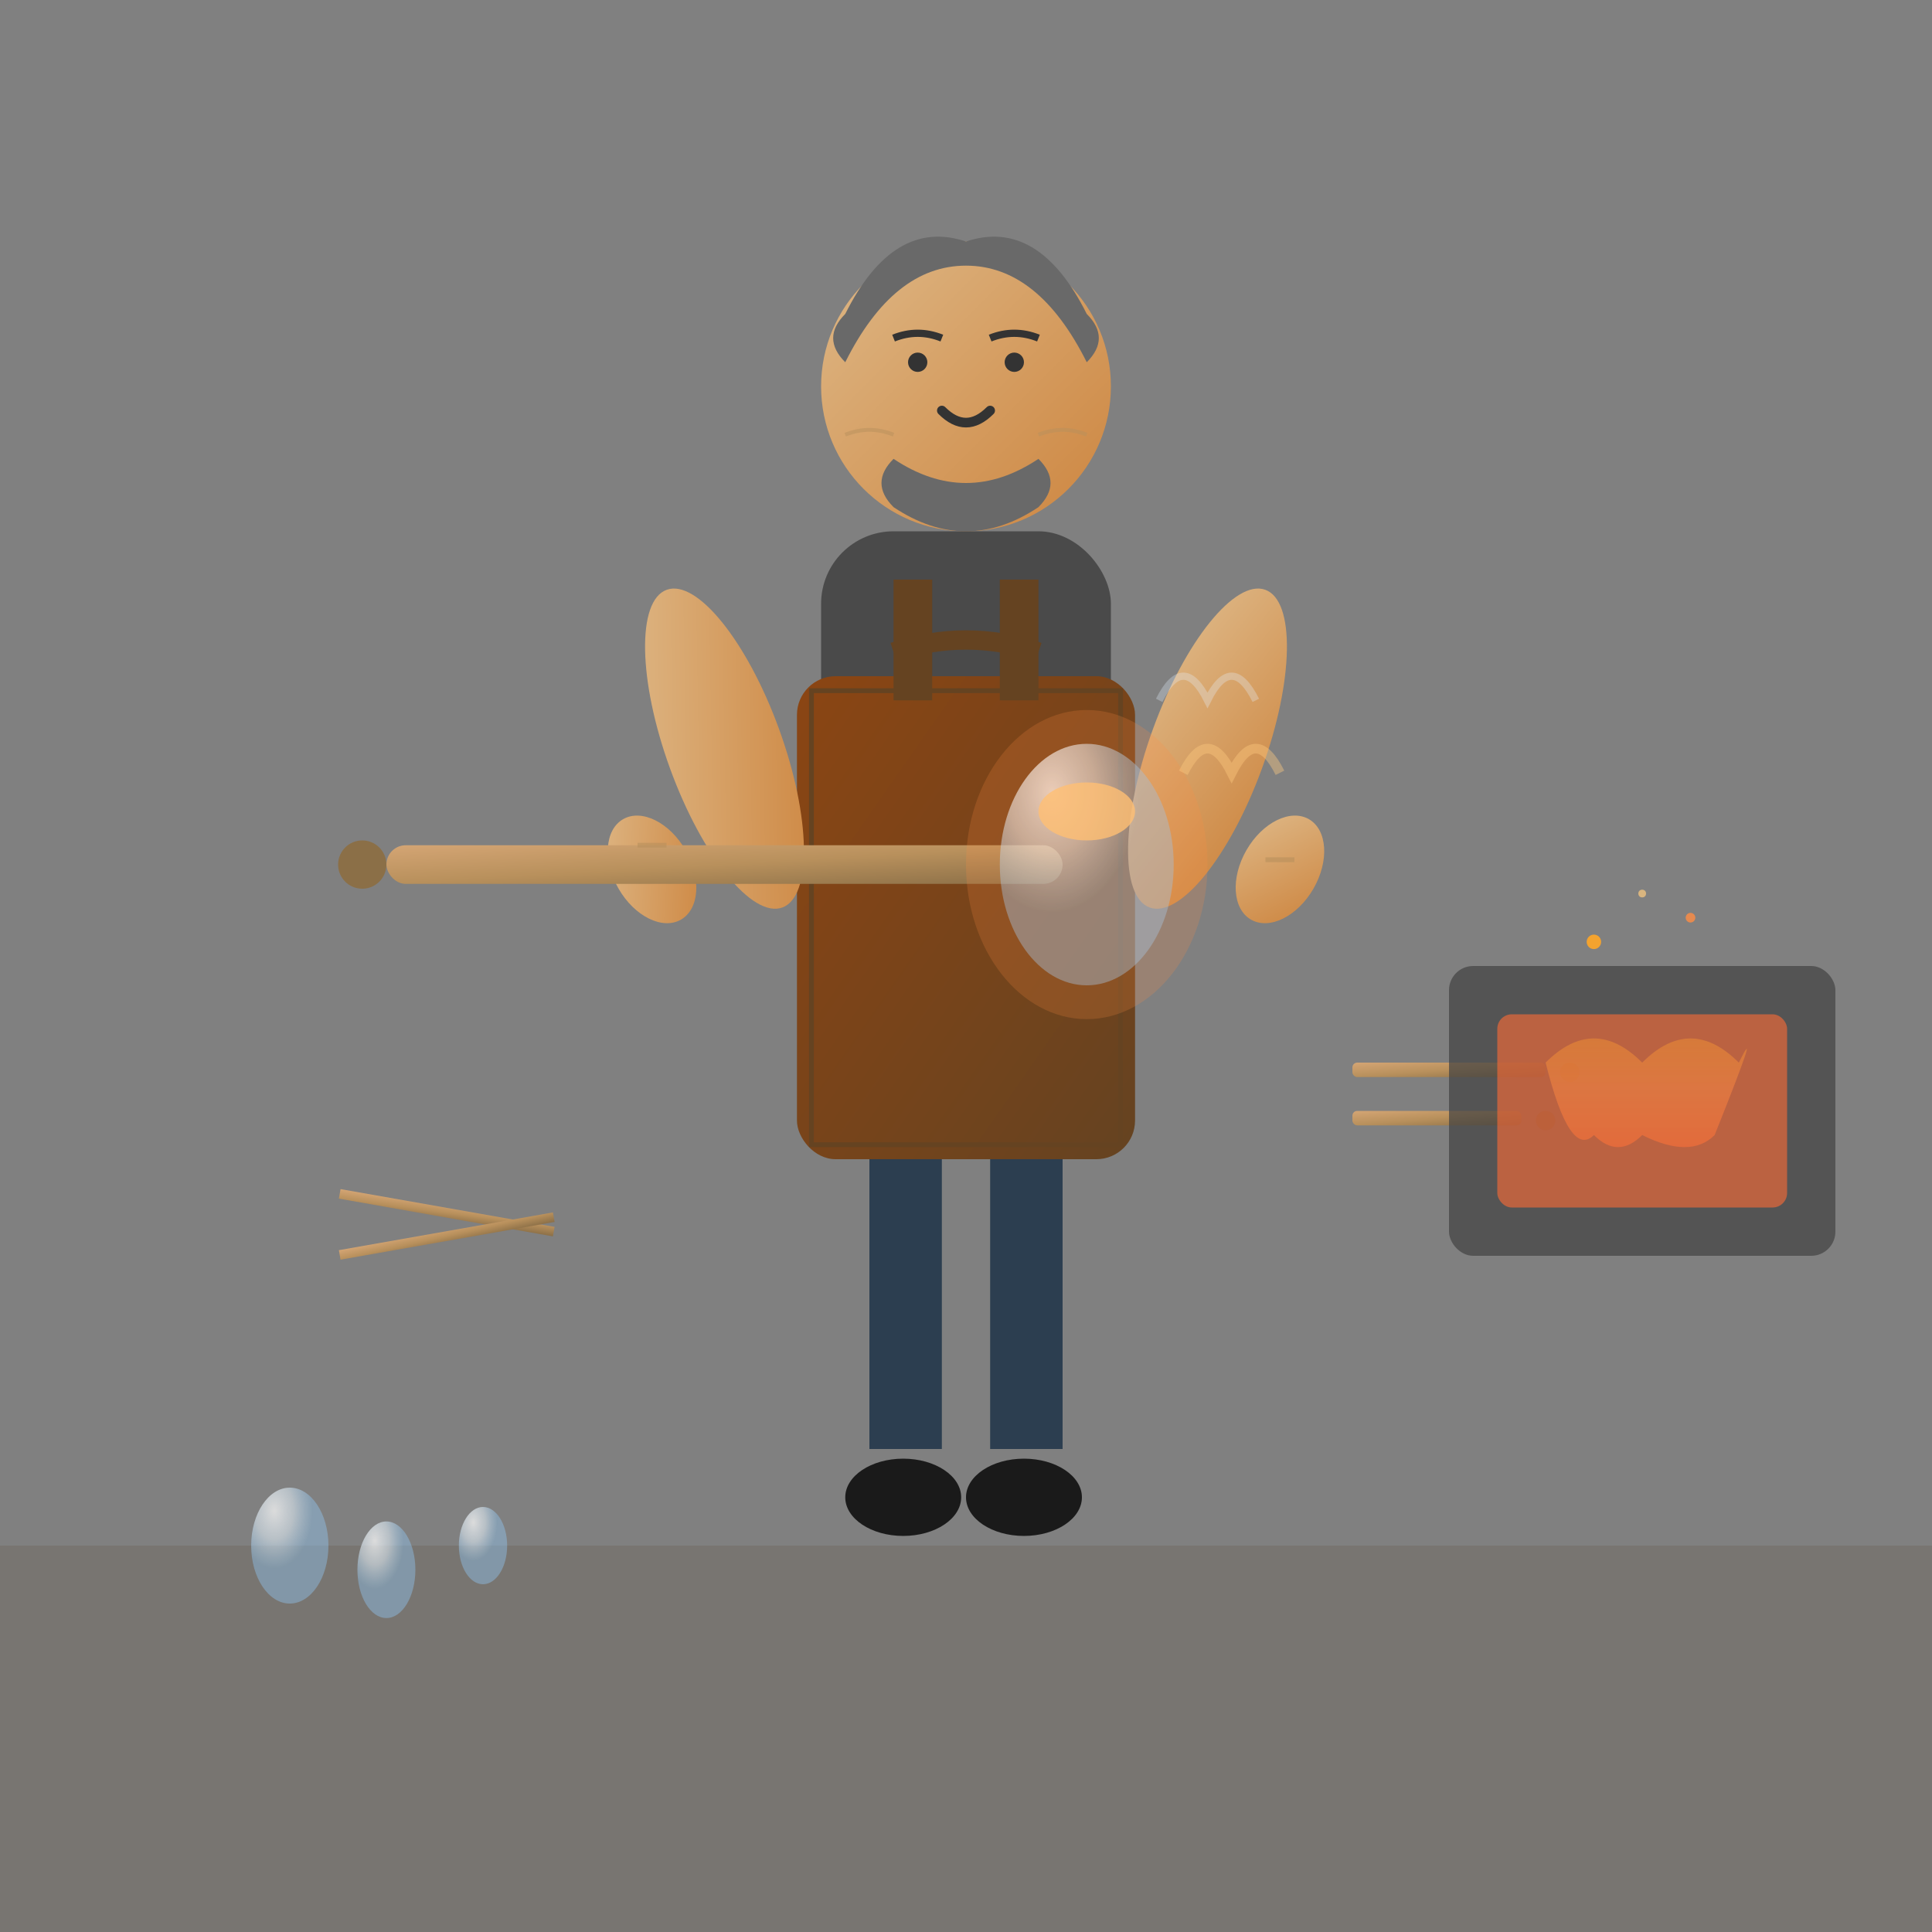 <svg xmlns="http://www.w3.org/2000/svg" viewBox="0 0 400 400" width="400" height="400">
  <rect x="0" y="0" width="400" height="400" fill="#808080" stroke="none"/>
  <defs>
    <linearGradient id="skinGradient" x1="0%" y1="0%" x2="100%" y2="100%">
      <stop offset="0%" style="stop-color:#deb887;stop-opacity:1" />
      <stop offset="100%" style="stop-color:#cd853f;stop-opacity:1" />
    </linearGradient>
    <linearGradient id="apronGradient" x1="0%" y1="0%" x2="100%" y2="100%">
      <stop offset="0%" style="stop-color:#8b4513;stop-opacity:1" />
      <stop offset="100%" style="stop-color:#654321;stop-opacity:1" />
    </linearGradient>
    <linearGradient id="toolGradient" x1="0%" y1="0%" x2="100%" y2="100%">
      <stop offset="0%" style="stop-color:#d4a574;stop-opacity:1" />
      <stop offset="50%" style="stop-color:#b8905c;stop-opacity:1" />
      <stop offset="100%" style="stop-color:#8b6f47;stop-opacity:1" />
    </linearGradient>
    <radialGradient id="glassGradient" cx="30%" cy="20%">
      <stop offset="0%" style="stop-color:#ffffff;stop-opacity:0.9" />
      <stop offset="50%" style="stop-color:#e3f2fd;stop-opacity:0.7" />
      <stop offset="100%" style="stop-color:#90caf9;stop-opacity:0.5" />
    </radialGradient>
    <linearGradient id="flameGradient" x1="0%" y1="100%" x2="0%" y2="0%">
      <stop offset="0%" style="stop-color:#ff6b35;stop-opacity:1" />
      <stop offset="50%" style="stop-color:#ff8c42;stop-opacity:0.8" />
      <stop offset="100%" style="stop-color:#ffa726;stop-opacity:0.6" />
    </linearGradient>
  </defs>

  <!-- Background workshop setting -->
  <rect x="0" y="320" width="400" height="80" fill="#5d4e37" opacity="0.2"/>

  <!-- Craftsman's body outline -->
  <!-- Head -->
  <circle cx="200" cy="80" r="30" fill="url(#skinGradient)"/>

  <!-- Hair (experienced craftsman with gray) -->
  <path d="M 175 65 Q 185 45 200 50 Q 215 45 225 65 Q 230 70 225 75 Q 215 55 200 55 Q 185 55 175 75 Q 170 70 175 65 Z" fill="#696969"/>

  <!-- Face features -->
  <circle cx="190" cy="75" r="2" fill="#333"/>
  <circle cx="210" cy="75" r="2" fill="#333"/>
  <path d="M 195 85 Q 200 90 205 85" fill="none" stroke="#333" stroke-width="2" stroke-linecap="round"/>

  <!-- Beard (sign of experience) -->
  <path d="M 185 95 Q 200 105 215 95 Q 220 100 215 105 Q 200 115 185 105 Q 180 100 185 95 Z" fill="#696969"/>

  <!-- Torso -->
  <rect x="170" y="110" width="60" height="80" rx="15" fill="#4a4a4a"/>

  <!-- Leather apron -->
  <rect x="165" y="140" width="70" height="100" rx="8" fill="url(#apronGradient)"/>
  <rect x="168" y="143" width="64" height="94" fill="none" stroke="#654321" stroke-width="1"/>

  <!-- Apron straps -->
  <rect x="185" y="120" width="8" height="25" fill="#654321"/>
  <rect x="207" y="120" width="8" height="25" fill="#654321"/>
  <path d="M 185 135 Q 200 130 215 135" fill="none" stroke="#654321" stroke-width="4"/>

  <!-- Arms -->
  <ellipse cx="150" cy="155" rx="12" ry="35" fill="url(#skinGradient)" transform="rotate(-20 150 155)"/>
  <ellipse cx="250" cy="155" rx="12" ry="35" fill="url(#skinGradient)" transform="rotate(20 250 155)"/>

  <!-- Hands -->
  <ellipse cx="135" cy="180" rx="8" ry="12" fill="url(#skinGradient)" transform="rotate(-30 135 180)"/>
  <ellipse cx="265" cy="180" rx="8" ry="12" fill="url(#skinGradient)" transform="rotate(30 265 180)"/>

  <!-- Legs -->
  <rect
 x="180" y="240" width="15" height="60" fill="#2c3e50"/>
  <rect x="205" y="240" width="15" height="60" fill="#2c3e50"/>

  <!-- Safety shoes -->
  <ellipse cx="187" cy="310" rx="12" ry="8" fill="#1a1a1a"/>
  <ellipse cx="212" cy="310" rx="12" ry="8" fill="#1a1a1a"/>

  <!-- Main glassblowing pipe -->
  <rect x="80" y="175" width="140" height="8" rx="4" fill="url(#toolGradient)"/>
  <circle cx="75" cy="179" r="5" fill="#8b6f47"/>

  <!-- Hot glass gather at the end -->
  <ellipse cx="225" cy="179" rx="18" ry="25" fill="url(#glassGradient)" opacity="0.9"/>
  <ellipse cx="225" cy="168" rx="10" ry="6" fill="#ffcc80" opacity="0.8"/>

  <!-- Heat glow around hot glass -->
  <ellipse cx="225" cy="179" rx="25" ry="32" fill="#ff8c42" opacity="0.2"/>

  <!-- Secondary tools -->
  <rect x="280" y="220" width="40" height="3" rx="1" fill="url(#toolGradient)"/>
  <rect x="280" y="230" width="35" height="3" rx="1" fill="url(#toolGradient)"/>
  <circle cx="325" cy="222" r="2" fill="#8b6f47"/>
  <circle cx="320" cy="232" r="2" fill="#8b6f47"/>

  <!-- Jacks (glass shaping tools) -->
  <rect x="70" y="250" width="45" height="2" fill="url(#toolGradient)" transform="rotate(10 92 251)"/>
  <rect x="70" y="255" width="45" height="2" fill="url(#toolGradient)" transform="rotate(-10 92 256)"/>

  <!-- Furnace in background -->
  <rect x="300" y="200" width="80" height="60" rx="5" fill="#424242" opacity="0.7"/>
  <rect x="310" y="210" width="60" height="40" rx="3" fill="#ff6b35" opacity="0.6"/>

  <!-- Flame effects from furnace -->
  <path d="M 320 220 Q 330 210 340 220 Q 350 210 360 220 Q 365 210 355 235 Q 350 240 340 235 Q 335 240 330 235 Q 325 240 320 220 Z" fill="url(#flameGradient)" opacity="0.6"/>

  <!-- Steam/heat effects -->
  <path d="M 245 160 Q 250 150 255 160 Q 260 150 265 160" fill="none" stroke="#ffcc80" stroke-width="2" opacity="0.4"/>
  <path d="M 240 145 Q 245 135 250 145 Q 255 135 260 145" fill="none" stroke="#e3f2fd" stroke-width="1.5" opacity="0.3"/>

  <!-- Sparks -->
  <circle cx="330" cy="195" r="1.5" fill="#ffa726" opacity="0.9"/>
  <circle cx="350" cy="190" r="1" fill="#ff8c42" opacity="0.8"/>
  <circle cx="340" cy="185" r="0.8" fill="#ffcc80" opacity="0.7"/>

  <!-- Finished glass pieces on shelf -->
  <ellipse cx="60" cy="320" rx="8" ry="12" fill="url(#glassGradient)" opacity="0.8"/>
  <ellipse cx="80" cy="325" rx="6" ry="10" fill="url(#glassGradient)" opacity="0.8"/>
  <ellipse cx="100" cy="320" rx="5" ry="8" fill="url(#glassGradient)" opacity="0.8"/>

  <!-- Experience indicators - small scars/marks on hands -->
  <line x1="132" y1="175" x2="138" y2="175" stroke="#b8905c" stroke-width="1" opacity="0.6"/>
  <line x1="262" y1="178" x2="268" y2="178" stroke="#b8905c" stroke-width="1" opacity="0.6"/>

  <!-- Master's concentration - focused expression -->
  <path d="M 185 70 Q 190 68 195 70" fill="none" stroke="#333" stroke-width="1.5"/>
  <path d="M 205 70 Q 210 68 215 70" fill="none" stroke="#333" stroke-width="1.5"/>

  <!-- Wisdom lines -->
  <path d="M 175 90 Q 180 88 185 90" fill="none" stroke="#b8905c" stroke-width="0.8" opacity="0.5"/>
  <path d="M 215 90 Q 220 88 225 90" fill="none" stroke="#b8905c" stroke-width="0.8" opacity="0.5"/>
</svg>
